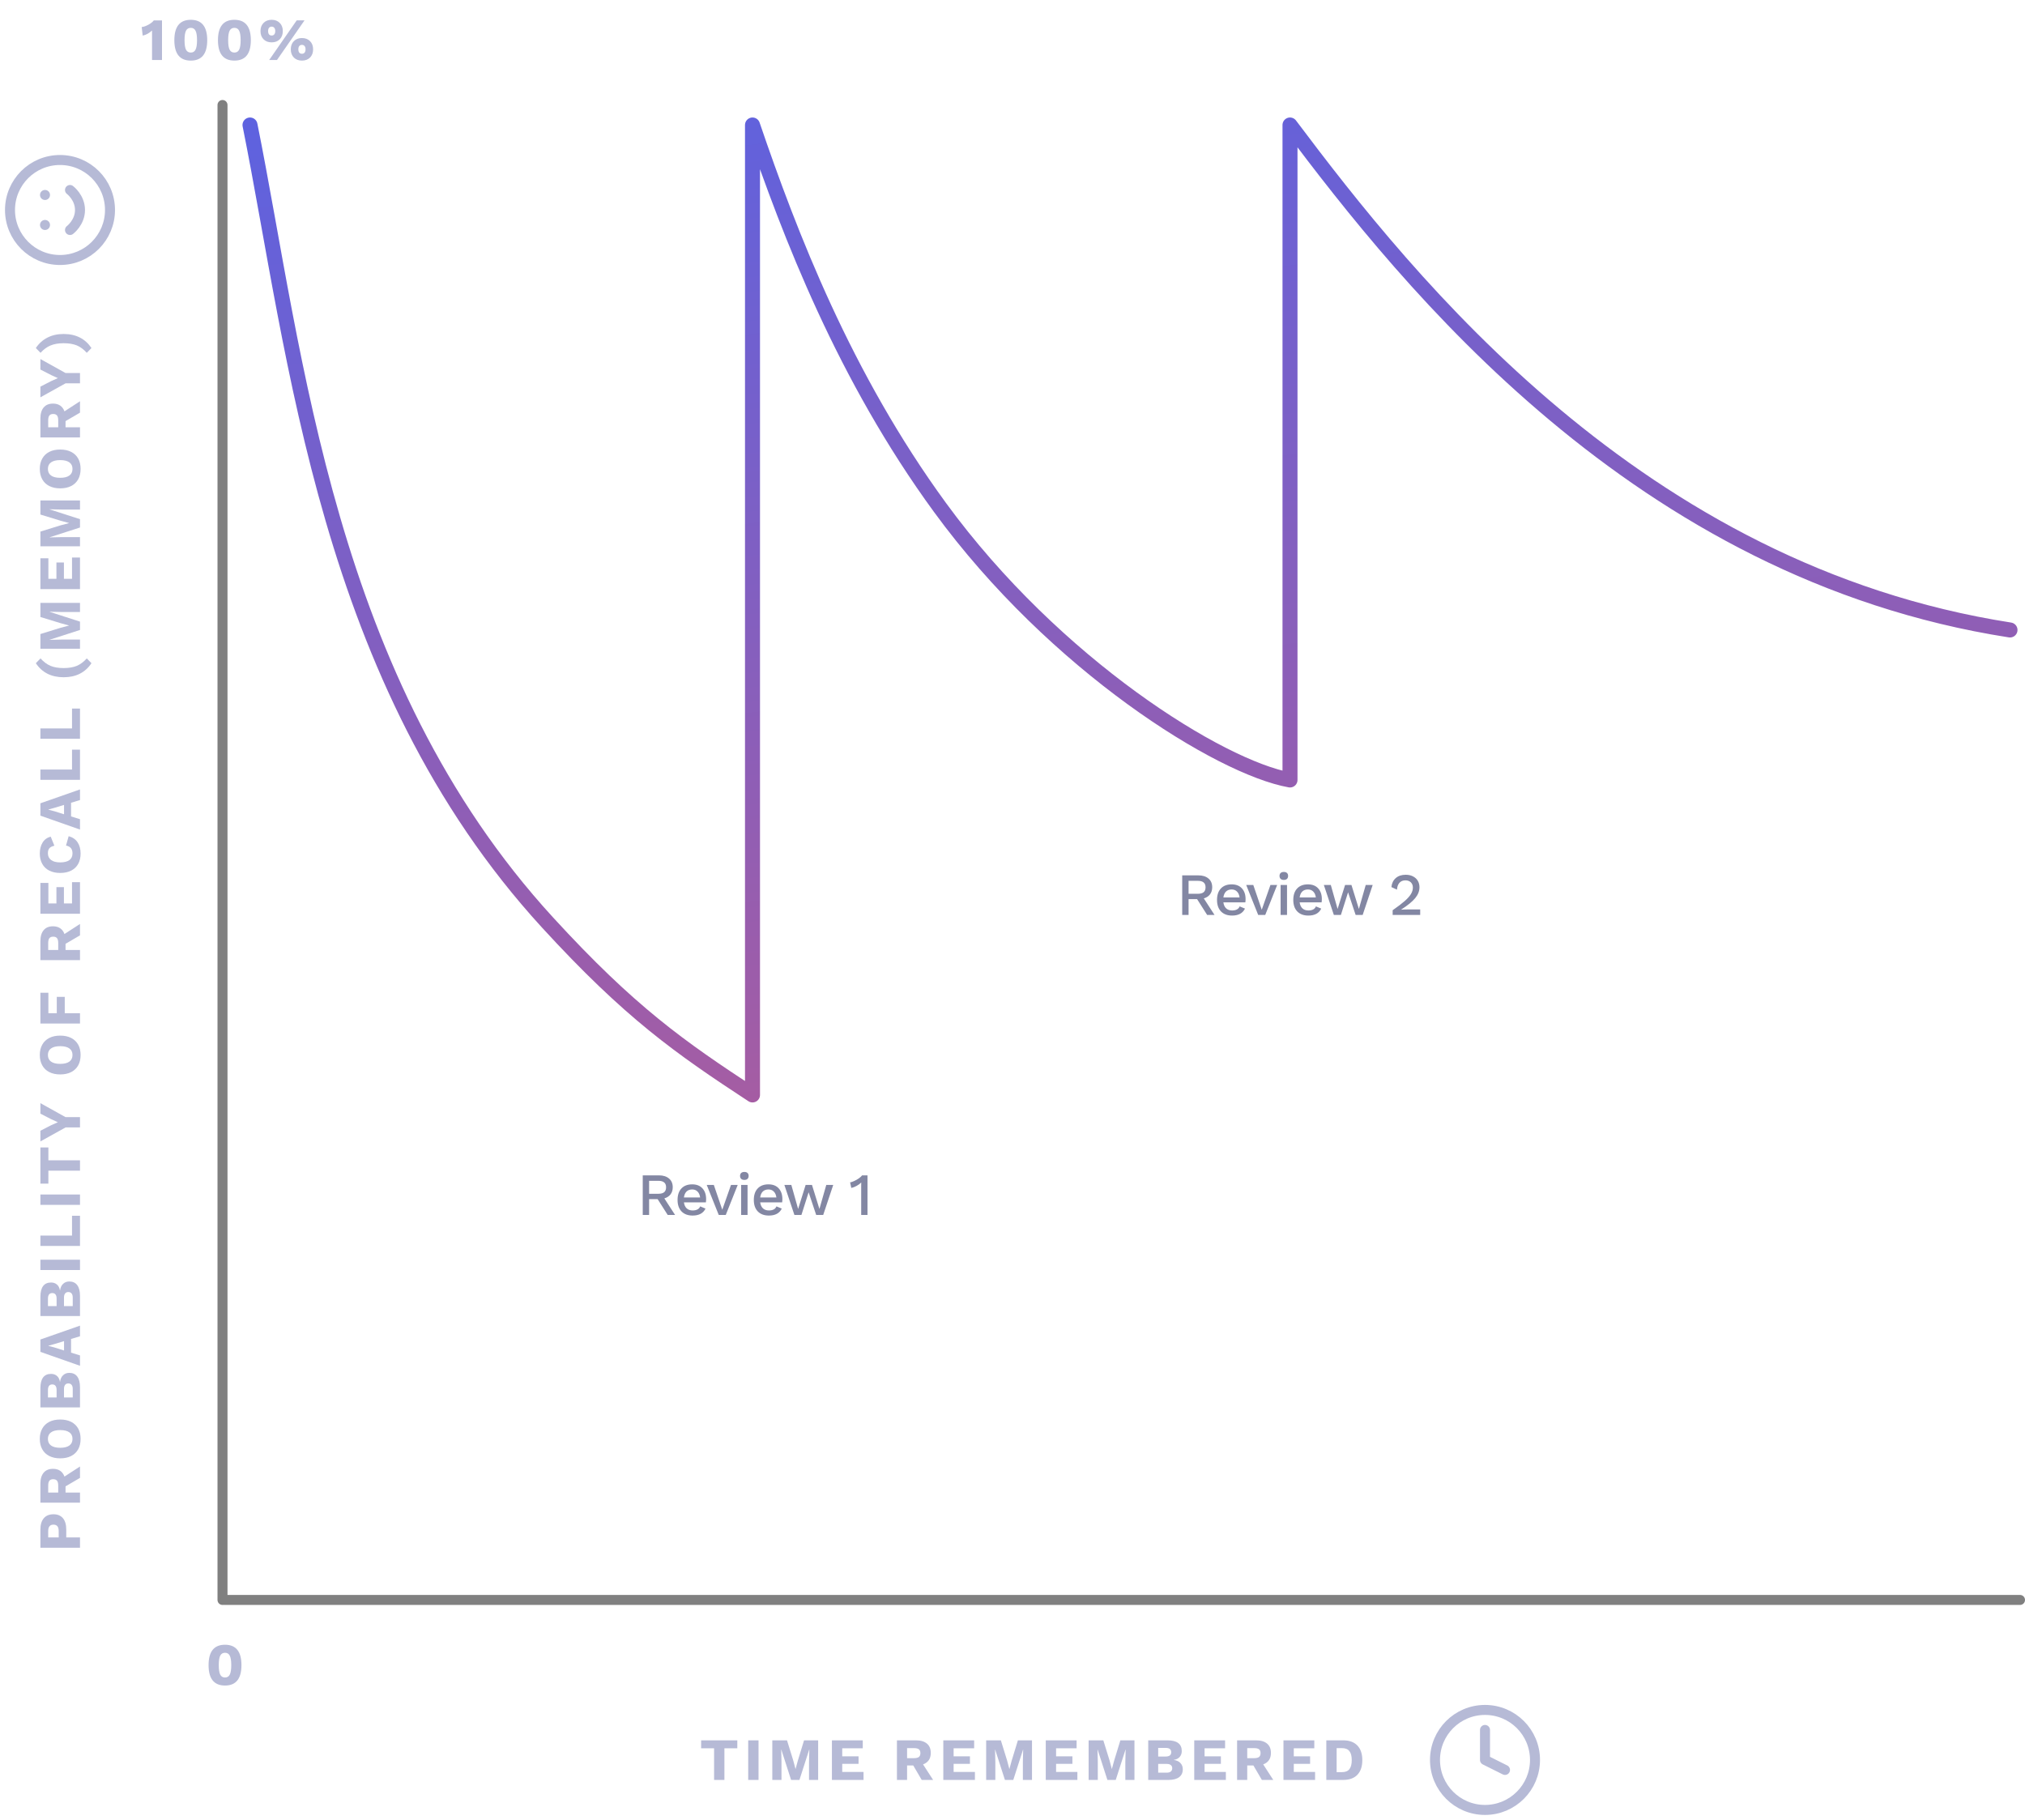 <svg width="405" height="364" viewBox="0 0 405 364" fill="none" xmlns="http://www.w3.org/2000/svg">
<path d="M44.5 21V320" stroke="#808080" stroke-width="2" stroke-linecap="round" stroke-linejoin="round"/>
<path d="M32.4 4.08V12H30.407V6.108C29.791 6.668 29.168 7.004 28.535 7.116L28.343 5.412C28.752 5.364 29.203 5.204 29.7 4.932C30.203 4.652 30.555 4.368 30.756 4.08H32.4ZM38.157 12.12C35.965 12.12 34.869 10.76 34.869 8.04C34.869 5.32 35.965 3.96 38.157 3.96C40.349 3.96 41.445 5.32 41.445 8.04C41.445 10.76 40.349 12.12 38.157 12.12ZM38.157 10.512C38.597 10.512 38.913 10.32 39.105 9.936C39.305 9.552 39.405 8.92 39.405 8.04C39.405 7.16 39.305 6.528 39.105 6.144C38.913 5.76 38.597 5.568 38.157 5.568C37.717 5.568 37.397 5.76 37.197 6.144C37.005 6.528 36.909 7.16 36.909 8.04C36.909 8.92 37.005 9.552 37.197 9.936C37.397 10.32 37.717 10.512 38.157 10.512ZM46.88 12.12C44.688 12.12 43.592 10.76 43.592 8.04C43.592 5.32 44.688 3.96 46.88 3.96C49.072 3.96 50.168 5.32 50.168 8.04C50.168 10.76 49.072 12.12 46.88 12.12ZM46.88 10.512C47.32 10.512 47.636 10.32 47.828 9.936C48.028 9.552 48.128 8.92 48.128 8.04C48.128 7.16 48.028 6.528 47.828 6.144C47.636 5.76 47.32 5.568 46.88 5.568C46.44 5.568 46.12 5.76 45.92 6.144C45.728 6.528 45.632 7.16 45.632 8.04C45.632 8.92 45.728 9.552 45.92 9.936C46.12 10.32 46.44 10.512 46.88 10.512ZM54.33 3.96C55.002 3.96 55.542 4.168 55.95 4.584C56.358 4.992 56.562 5.536 56.562 6.216C56.562 6.896 56.358 7.444 55.95 7.86C55.542 8.268 55.002 8.472 54.33 8.472C53.658 8.472 53.118 8.268 52.71 7.86C52.302 7.444 52.098 6.896 52.098 6.216C52.098 5.536 52.302 4.992 52.71 4.584C53.118 4.168 53.658 3.96 54.33 3.96ZM59.346 4.068H60.906L55.398 12H53.838L59.346 4.068ZM54.33 5.328C54.106 5.328 53.93 5.408 53.802 5.568C53.682 5.72 53.622 5.936 53.622 6.216C53.622 6.496 53.682 6.716 53.802 6.876C53.93 7.028 54.106 7.104 54.33 7.104C54.562 7.104 54.738 7.028 54.858 6.876C54.986 6.716 55.05 6.496 55.05 6.216C55.05 5.936 54.986 5.72 54.858 5.568C54.738 5.408 54.562 5.328 54.33 5.328ZM60.39 7.608C61.062 7.608 61.602 7.816 62.01 8.232C62.418 8.64 62.622 9.184 62.622 9.864C62.622 10.544 62.418 11.092 62.01 11.508C61.602 11.916 61.062 12.12 60.39 12.12C59.718 12.12 59.178 11.916 58.77 11.508C58.362 11.092 58.158 10.544 58.158 9.864C58.158 9.184 58.362 8.64 58.77 8.232C59.178 7.816 59.718 7.608 60.39 7.608ZM60.39 8.976C60.158 8.976 59.978 9.056 59.85 9.216C59.73 9.368 59.67 9.584 59.67 9.864C59.67 10.144 59.73 10.364 59.85 10.524C59.978 10.676 60.158 10.752 60.39 10.752C60.622 10.752 60.798 10.676 60.918 10.524C61.046 10.364 61.11 10.144 61.11 9.864C61.11 9.584 61.046 9.368 60.918 9.216C60.798 9.056 60.622 8.976 60.39 8.976Z" fill="#B6BAD6"/>
<path d="M404 320H45" stroke="#808080" stroke-width="2" stroke-linecap="round" stroke-linejoin="round"/>
<path d="M45.003 337.12C42.811 337.12 41.715 335.76 41.715 333.04C41.715 330.32 42.811 328.96 45.003 328.96C47.195 328.96 48.291 330.32 48.291 333.04C48.291 335.76 47.195 337.12 45.003 337.12ZM45.003 335.512C45.443 335.512 45.759 335.32 45.951 334.936C46.151 334.552 46.251 333.92 46.251 333.04C46.251 332.16 46.151 331.528 45.951 331.144C45.759 330.76 45.443 330.568 45.003 330.568C44.563 330.568 44.243 330.76 44.043 331.144C43.851 331.528 43.755 332.16 43.755 333.04C43.755 333.92 43.851 334.552 44.043 334.936C44.243 335.32 44.563 335.512 45.003 335.512Z" fill="#B6BAD6"/>
<path d="M50 25C59.221 70.889 65.118 136.058 109.5 184.5C125.991 202.5 136 209.5 150.5 218.996V25C158 47 168.892 75.331 188 101.5C211 133 244 153.5 258 156V25C281.667 56.5 327.6 114.4 402 126" stroke="url(#paint0_linear)" stroke-width="3" stroke-linecap="round" stroke-linejoin="round"/>
<path d="M131.525 239.832H129.821V243H128.549V235.08H131.777C132.633 235.08 133.309 235.292 133.805 235.716C134.301 236.132 134.549 236.712 134.549 237.456C134.549 238.024 134.401 238.5 134.105 238.884C133.817 239.26 133.405 239.528 132.869 239.688L135.017 243H133.541L131.525 239.832ZM129.821 238.764H131.669C132.189 238.764 132.577 238.66 132.833 238.452C133.089 238.236 133.217 237.908 133.217 237.468C133.217 237.028 133.089 236.704 132.833 236.496C132.577 236.28 132.189 236.172 131.669 236.172H129.821V238.764ZM141.224 239.82C141.224 240.052 141.208 240.272 141.176 240.48H136.784C136.856 241.008 137.044 241.412 137.348 241.692C137.652 241.964 138.044 242.1 138.524 242.1C138.916 242.1 139.24 242.032 139.496 241.896C139.76 241.752 139.94 241.548 140.036 241.284L141.104 241.728C140.656 242.656 139.796 243.12 138.524 243.12C137.58 243.12 136.84 242.844 136.304 242.292C135.776 241.74 135.512 240.976 135.512 240C135.512 239.016 135.768 238.252 136.28 237.708C136.792 237.156 137.512 236.88 138.44 236.88C139.32 236.88 140.004 237.148 140.492 237.684C140.98 238.22 141.224 238.932 141.224 239.82ZM138.44 237.9C137.976 237.9 137.6 238.036 137.312 238.308C137.032 238.58 136.856 238.976 136.784 239.496H140.024C139.96 238.992 139.788 238.6 139.508 238.32C139.236 238.04 138.88 237.9 138.44 237.9ZM147.541 237L145.153 243H143.749L141.349 237H142.765L144.457 241.956L146.197 237H147.541ZM148.875 235.992C148.603 235.992 148.391 235.924 148.239 235.788C148.087 235.644 148.011 235.444 148.011 235.188C148.011 234.932 148.087 234.736 148.239 234.6C148.391 234.464 148.603 234.396 148.875 234.396C149.147 234.396 149.355 234.464 149.499 234.6C149.651 234.736 149.727 234.932 149.727 235.188C149.727 235.444 149.651 235.644 149.499 235.788C149.355 235.924 149.147 235.992 148.875 235.992ZM149.511 243H148.227V237H149.511V243ZM156.476 239.82C156.476 240.052 156.46 240.272 156.428 240.48H152.036C152.108 241.008 152.296 241.412 152.6 241.692C152.904 241.964 153.296 242.1 153.776 242.1C154.168 242.1 154.492 242.032 154.748 241.896C155.012 241.752 155.192 241.548 155.288 241.284L156.356 241.728C155.908 242.656 155.048 243.12 153.776 243.12C152.832 243.12 152.092 242.844 151.556 242.292C151.028 241.74 150.764 240.976 150.764 240C150.764 239.016 151.02 238.252 151.532 237.708C152.044 237.156 152.764 236.88 153.692 236.88C154.572 236.88 155.256 237.148 155.744 237.684C156.232 238.22 156.476 238.932 156.476 239.82ZM153.692 237.9C153.228 237.9 152.852 238.036 152.564 238.308C152.284 238.58 152.108 238.976 152.036 239.496H155.276C155.212 238.992 155.04 238.6 154.76 238.32C154.488 238.04 154.132 237.9 153.692 237.9ZM166.645 237L164.641 243H163.237L161.725 238.464L160.285 243H158.881L156.877 237H158.269L159.625 241.8L161.125 237H162.397L163.885 241.8L165.253 237H166.645ZM173.499 235.08V243H172.239V237.144C172.239 236.872 172.243 236.66 172.251 236.508C171.979 236.772 171.667 237 171.315 237.192C170.971 237.384 170.619 237.52 170.259 237.6L170.019 236.484C170.227 236.46 170.495 236.372 170.823 236.22C171.159 236.068 171.475 235.888 171.771 235.68C172.067 235.472 172.283 235.272 172.419 235.08H173.499Z" fill="#8387A3"/>
<path d="M239.418 179.832H237.714V183H236.442V175.08H239.67C240.526 175.08 241.202 175.292 241.698 175.716C242.194 176.132 242.442 176.712 242.442 177.456C242.442 178.024 242.294 178.5 241.998 178.884C241.71 179.26 241.298 179.528 240.762 179.688L242.91 183H241.434L239.418 179.832ZM237.714 178.764H239.562C240.082 178.764 240.47 178.66 240.726 178.452C240.982 178.236 241.11 177.908 241.11 177.468C241.11 177.028 240.982 176.704 240.726 176.496C240.47 176.28 240.082 176.172 239.562 176.172H237.714V178.764ZM249.116 179.82C249.116 180.052 249.1 180.272 249.068 180.48H244.676C244.748 181.008 244.936 181.412 245.24 181.692C245.544 181.964 245.936 182.1 246.416 182.1C246.808 182.1 247.132 182.032 247.388 181.896C247.652 181.752 247.832 181.548 247.928 181.284L248.996 181.728C248.548 182.656 247.688 183.12 246.416 183.12C245.472 183.12 244.732 182.844 244.196 182.292C243.668 181.74 243.404 180.976 243.404 180C243.404 179.016 243.66 178.252 244.172 177.708C244.684 177.156 245.404 176.88 246.332 176.88C247.212 176.88 247.896 177.148 248.384 177.684C248.872 178.22 249.116 178.932 249.116 179.82ZM246.332 177.9C245.868 177.9 245.492 178.036 245.204 178.308C244.924 178.58 244.748 178.976 244.676 179.496H247.916C247.852 178.992 247.68 178.6 247.4 178.32C247.128 178.04 246.772 177.9 246.332 177.9ZM255.433 177L253.045 183H251.641L249.241 177H250.657L252.349 181.956L254.089 177H255.433ZM256.768 175.992C256.496 175.992 256.284 175.924 256.132 175.788C255.98 175.644 255.904 175.444 255.904 175.188C255.904 174.932 255.98 174.736 256.132 174.6C256.284 174.464 256.496 174.396 256.768 174.396C257.04 174.396 257.248 174.464 257.392 174.6C257.544 174.736 257.62 174.932 257.62 175.188C257.62 175.444 257.544 175.644 257.392 175.788C257.248 175.924 257.04 175.992 256.768 175.992ZM257.404 183H256.12V177H257.404V183ZM264.369 179.82C264.369 180.052 264.353 180.272 264.321 180.48H259.929C260.001 181.008 260.189 181.412 260.493 181.692C260.797 181.964 261.189 182.1 261.669 182.1C262.061 182.1 262.385 182.032 262.641 181.896C262.905 181.752 263.085 181.548 263.181 181.284L264.249 181.728C263.801 182.656 262.941 183.12 261.669 183.12C260.725 183.12 259.985 182.844 259.449 182.292C258.921 181.74 258.657 180.976 258.657 180C258.657 179.016 258.913 178.252 259.425 177.708C259.937 177.156 260.657 176.88 261.585 176.88C262.465 176.88 263.149 177.148 263.637 177.684C264.125 178.22 264.369 178.932 264.369 179.82ZM261.585 177.9C261.121 177.9 260.745 178.036 260.457 178.308C260.177 178.58 260.001 178.976 259.929 179.496H263.169C263.105 178.992 262.933 178.6 262.653 178.32C262.381 178.04 262.025 177.9 261.585 177.9ZM274.537 177L272.533 183H271.129L269.617 178.464L268.177 183H266.773L264.769 177H266.161L267.517 181.8L269.017 177H270.289L271.777 181.8L273.145 177H274.537ZM278.531 182.052C279.571 181.324 280.379 180.708 280.955 180.204C281.531 179.692 281.943 179.228 282.191 178.812C282.447 178.388 282.575 177.952 282.575 177.504C282.575 177.08 282.439 176.736 282.167 176.472C281.903 176.208 281.539 176.076 281.075 176.076C280.579 176.076 280.183 176.24 279.887 176.568C279.599 176.896 279.435 177.352 279.395 177.936L278.279 177.42C278.359 176.66 278.651 176.06 279.155 175.62C279.659 175.18 280.323 174.96 281.147 174.96C281.715 174.96 282.207 175.072 282.623 175.296C283.039 175.512 283.355 175.808 283.571 176.184C283.787 176.56 283.895 176.984 283.895 177.456C283.895 178.216 283.611 178.94 283.043 179.628C282.483 180.316 281.547 181.08 280.235 181.92V181.944C280.635 181.912 281.071 181.896 281.543 181.896H284.039V183H278.531V182.052Z" fill="#8387A3"/>
<path d="M8.08 305.925C8.08 304.941 8.308 304.185 8.764 303.657C9.212 303.129 9.86 302.865 10.708 302.865C11.516 302.865 12.144 303.129 12.592 303.657C13.032 304.185 13.252 304.941 13.252 305.925L13.252 307.497L16 307.497L16 309.561L8.08 309.561L8.08 305.925ZM11.74 306.249C11.74 305.801 11.656 305.473 11.488 305.265C11.312 305.049 11.044 304.941 10.684 304.941C10.332 304.941 10.072 305.049 9.904 305.265C9.728 305.473 9.64 305.801 9.64 306.249L9.64 307.497L11.74 307.497L11.74 306.249ZM13.108 297.282L13.108 298.518L16 298.518L16 300.546L8.08 300.546L8.08 296.766C8.08 295.806 8.296 295.07 8.728 294.558C9.16 294.038 9.784 293.778 10.6 293.778C11.176 293.778 11.656 293.91 12.04 294.174C12.424 294.438 12.708 294.822 12.892 295.326L16 293.31L16 295.59L13.108 297.282ZM11.644 298.518L11.644 297.114C11.644 296.674 11.564 296.354 11.404 296.154C11.244 295.954 10.988 295.854 10.636 295.854C10.292 295.854 10.04 295.954 9.88 296.154C9.72 296.354 9.64 296.674 9.64 297.114L9.64 298.518L11.644 298.518ZM7.96 287.791C7.96 286.991 8.124 286.303 8.452 285.727C8.772 285.143 9.24 284.695 9.856 284.383C10.464 284.071 11.192 283.915 12.04 283.915C12.888 283.915 13.62 284.071 14.236 284.383C14.844 284.695 15.312 285.143 15.64 285.727C15.96 286.303 16.12 286.991 16.12 287.791C16.12 288.591 15.96 289.283 15.64 289.867C15.312 290.451 14.844 290.899 14.236 291.211C13.62 291.523 12.888 291.679 12.04 291.679C11.192 291.679 10.464 291.523 9.856 291.211C9.24 290.899 8.772 290.451 8.452 289.867C8.124 289.283 7.96 288.591 7.96 287.791ZM9.58 287.791C9.58 288.367 9.788 288.807 10.204 289.111C10.62 289.415 11.232 289.567 12.04 289.567C12.848 289.567 13.46 289.415 13.876 289.111C14.292 288.807 14.5 288.367 14.5 287.791C14.5 287.215 14.292 286.779 13.876 286.483C13.46 286.179 12.848 286.027 12.04 286.027C11.232 286.027 10.62 286.179 10.204 286.483C9.788 286.779 9.58 287.215 9.58 287.791ZM8.08 281.495L8.08 277.643C8.088 275.739 8.8 274.787 10.216 274.787C10.68 274.787 11.072 274.923 11.392 275.195C11.712 275.467 11.912 275.867 11.992 276.395L12.004 276.395C12.084 275.803 12.292 275.355 12.628 275.051C12.956 274.739 13.368 274.583 13.864 274.583C14.552 274.583 15.08 274.827 15.448 275.315C15.816 275.803 16 276.519 16 277.463L16 281.495L8.08 281.495ZM11.32 278.015C11.32 277.271 11.032 276.899 10.456 276.899C9.88 276.899 9.592 277.271 9.592 278.015L9.592 279.503L11.32 279.503L11.32 278.015ZM14.548 277.811C14.548 277.443 14.472 277.167 14.32 276.983C14.168 276.791 13.948 276.695 13.66 276.695C13.38 276.695 13.168 276.791 13.024 276.983C12.872 277.167 12.796 277.443 12.796 277.811L12.796 279.503L14.548 279.503L14.548 277.811ZM14.212 267.803L14.212 270.539L16 271.091L16 273.167L8.08 270.383L8.08 267.911L16 265.139L16 267.263L14.212 267.803ZM12.808 268.235L10.912 268.811L9.664 269.159L9.664 269.183L10.9 269.507L12.808 270.107L12.808 268.235ZM8.08 263.218L8.08 259.366C8.088 257.462 8.8 256.51 10.216 256.51C10.68 256.51 11.072 256.646 11.392 256.918C11.712 257.19 11.912 257.59 11.992 258.118L12.004 258.118C12.084 257.526 12.292 257.078 12.628 256.774C12.956 256.462 13.368 256.306 13.864 256.306C14.552 256.306 15.08 256.55 15.448 257.038C15.816 257.526 16 258.242 16 259.186L16 263.218L8.08 263.218ZM11.32 259.738C11.32 258.994 11.032 258.622 10.456 258.622C9.88 258.622 9.592 258.994 9.592 259.738L9.592 261.226L11.32 261.226L11.32 259.738ZM14.548 259.534C14.548 259.166 14.472 258.89 14.32 258.706C14.168 258.514 13.948 258.418 13.66 258.418C13.38 258.418 13.168 258.514 13.024 258.706C12.872 258.89 12.796 259.166 12.796 259.534L12.796 261.226L14.548 261.226L14.548 259.534ZM16 251.951L16 254.015L8.08 254.015L8.08 251.951L16 251.951ZM14.404 243.158L16 243.158L16 249.194L8.08 249.194L8.08 247.13L14.404 247.13L14.404 243.158ZM16 238.912L16 240.976L8.08 240.976L8.08 238.912L16 238.912ZM9.676 229.495L9.676 232.075L16 232.075L16 234.139L9.676 234.139L9.676 236.731L8.08 236.731L8.08 229.495L9.676 229.495ZM13.108 223.434L16 223.434L16 225.498L13.108 225.498L8.08 228.294L8.08 226.158L10.252 225.042L11.572 224.454L10.252 223.854L8.08 222.738L8.08 220.638L13.108 223.434ZM7.96 211.006C7.96 210.206 8.124 209.518 8.452 208.942C8.772 208.358 9.24 207.91 9.856 207.598C10.464 207.286 11.192 207.13 12.04 207.13C12.888 207.13 13.62 207.286 14.236 207.598C14.844 207.91 15.312 208.358 15.64 208.942C15.96 209.518 16.12 210.206 16.12 211.006C16.12 211.806 15.96 212.498 15.64 213.082C15.312 213.666 14.844 214.114 14.236 214.426C13.62 214.738 12.888 214.894 12.04 214.894C11.192 214.894 10.464 214.738 9.856 214.426C9.24 214.114 8.772 213.666 8.452 213.082C8.124 212.498 7.96 211.806 7.96 211.006ZM9.58 211.006C9.58 211.582 9.788 212.022 10.204 212.326C10.62 212.63 11.232 212.782 12.04 212.782C12.848 212.782 13.46 212.63 13.876 212.326C14.292 212.022 14.5 211.582 14.5 211.006C14.5 210.43 14.292 209.994 13.876 209.698C13.46 209.394 12.848 209.242 12.04 209.242C11.232 209.242 10.62 209.394 10.204 209.698C9.788 209.994 9.58 210.43 9.58 211.006ZM9.676 202.646L11.356 202.646L11.356 199.382L12.952 199.382L12.952 202.646L16 202.646L16 204.71L8.08 204.71L8.08 198.554L9.676 198.554L9.676 202.646ZM13.108 188.77L13.108 190.006L16 190.006L16 192.034L8.08 192.034L8.08 188.254C8.08 187.294 8.296 186.558 8.728 186.046C9.16 185.526 9.784 185.266 10.6 185.266C11.176 185.266 11.656 185.398 12.04 185.662C12.424 185.926 12.708 186.31 12.892 186.814L16 184.798L16 187.078L13.108 188.77ZM11.644 190.006L11.644 188.602C11.644 188.162 11.564 187.842 11.404 187.642C11.244 187.442 10.988 187.342 10.636 187.342C10.292 187.342 10.04 187.442 9.88 187.642C9.72 187.842 9.64 188.162 9.64 188.602L9.64 190.006L11.644 190.006ZM14.404 176.437L16 176.437L16 182.761L8.08 182.761L8.08 176.593L9.676 176.593L9.676 180.697L11.284 180.697L11.284 177.433L12.784 177.433L12.784 180.697L14.404 180.697L14.404 176.437ZM13.732 167.241C14.532 167.465 15.132 167.881 15.532 168.489C15.924 169.097 16.12 169.837 16.12 170.709C16.12 171.509 15.96 172.201 15.64 172.785C15.312 173.369 14.844 173.817 14.236 174.129C13.62 174.441 12.888 174.597 12.04 174.597C11.2 174.597 10.472 174.441 9.856 174.129C9.24 173.817 8.772 173.369 8.452 172.785C8.124 172.201 7.96 171.513 7.96 170.721C7.96 169.857 8.144 169.125 8.512 168.525C8.872 167.925 9.416 167.529 10.144 167.337L10.876 169.149C10.396 169.261 10.06 169.433 9.868 169.665C9.676 169.897 9.58 170.225 9.58 170.649C9.58 171.233 9.792 171.685 10.216 172.005C10.632 172.325 11.24 172.485 12.04 172.485C12.84 172.485 13.452 172.333 13.876 172.029C14.292 171.717 14.5 171.269 14.5 170.685C14.5 170.245 14.396 169.897 14.188 169.641C13.98 169.385 13.652 169.209 13.204 169.113L13.732 167.241ZM14.212 160.557L14.212 163.293L16 163.845L16 165.921L8.08 163.137L8.08 160.665L16 157.893L16 160.017L14.212 160.557ZM12.808 160.989L10.912 161.565L9.664 161.913L9.664 161.937L10.9 162.261L12.808 162.861L12.808 160.989ZM14.404 149.936L16 149.936L16 155.972L8.08 155.972L8.08 153.908L14.404 153.908L14.404 149.936ZM14.404 141.717L16 141.717L16 147.753L8.08 147.753L8.08 145.689L14.404 145.689L14.404 141.717ZM8.104 131.686C8.72 132.374 9.384 132.87 10.096 133.174C10.808 133.47 11.684 133.618 12.724 133.618C13.772 133.618 14.652 133.47 15.364 133.174C16.076 132.87 16.74 132.374 17.356 131.686L18.292 132.646C17.044 134.518 15.188 135.454 12.724 135.454C11.492 135.454 10.412 135.218 9.484 134.746C8.556 134.274 7.784 133.574 7.168 132.646L8.104 131.686ZM16 120.585L16 122.409L12.364 122.409L9.928 122.349L9.928 122.373L16 124.329L16 125.997L9.928 127.953L9.928 127.977L12.364 127.917L16 127.917L16 129.753L8.08 129.753L8.08 126.813L12.112 125.565L13.792 125.121L13.792 125.097L12.124 124.641L8.08 123.405L8.08 120.585L16 120.585ZM14.404 111.507L16 111.507L16 117.831L8.08 117.831L8.08 111.663L9.676 111.663L9.676 115.767L11.284 115.767L11.284 112.503L12.784 112.503L12.784 115.767L14.404 115.767L14.404 111.507ZM16 100.093L16 101.917L12.364 101.917L9.928 101.857L9.928 101.881L16 103.837L16 105.505L9.928 107.461L9.928 107.485L12.364 107.425L16 107.425L16 109.261L8.08 109.261L8.08 106.321L12.112 105.073L13.792 104.629L13.792 104.605L12.124 104.149L8.08 102.913L8.08 100.093L16 100.093ZM7.96 93.787C7.96 92.987 8.124 92.299 8.452 91.723C8.772 91.139 9.24 90.691 9.856 90.379C10.464 90.067 11.192 89.911 12.04 89.911C12.888 89.911 13.62 90.067 14.236 90.379C14.844 90.691 15.312 91.139 15.64 91.723C15.96 92.299 16.12 92.987 16.12 93.787C16.12 94.587 15.96 95.279 15.64 95.863C15.312 96.447 14.844 96.895 14.236 97.207C13.62 97.519 12.888 97.675 12.04 97.675C11.192 97.675 10.464 97.519 9.856 97.207C9.24 96.895 8.772 96.447 8.452 95.863C8.124 95.279 7.96 94.587 7.96 93.787ZM9.58 93.787C9.58 94.363 9.788 94.803 10.204 95.107C10.62 95.411 11.232 95.563 12.04 95.563C12.848 95.563 13.46 95.411 13.876 95.107C14.292 94.803 14.5 94.363 14.5 93.787C14.5 93.211 14.292 92.775 13.876 92.479C13.46 92.175 12.848 92.023 12.04 92.023C11.232 92.023 10.62 92.175 10.204 92.479C9.788 92.775 9.58 93.211 9.58 93.787ZM13.108 84.227L13.108 85.463L16 85.463L16 87.491L8.08 87.491L8.08 83.711C8.08 82.751 8.296 82.015 8.728 81.503C9.16 80.983 9.784 80.723 10.6 80.723C11.176 80.723 11.656 80.855 12.04 81.119C12.424 81.383 12.708 81.767 12.892 82.271L16 80.255L16 82.535L13.108 84.227ZM11.644 85.463L11.644 84.059C11.644 83.619 11.564 83.299 11.404 83.099C11.244 82.899 10.988 82.799 10.636 82.799C10.292 82.799 10.04 82.899 9.88 83.099C9.72 83.299 9.64 83.619 9.64 84.059L9.64 85.463L11.644 85.463ZM13.108 74.606L16 74.606L16 76.67L13.108 76.67L8.08 79.466L8.08 77.33L10.252 76.214L11.572 75.626L10.252 75.026L8.08 73.91L8.08 71.81L13.108 74.606ZM7.168 69.608C7.784 68.688 8.56 67.992 9.496 67.519C10.424 67.04 11.5 66.799 12.724 66.799C15.18 66.799 17.036 67.736 18.292 69.608L17.356 70.567C16.74 69.879 16.08 69.388 15.376 69.091C14.664 68.796 13.78 68.647 12.724 68.647C11.684 68.647 10.808 68.799 10.096 69.103C9.384 69.4 8.72 69.888 8.104 70.567L7.168 69.608Z" fill="#B6BAD6"/>
<path d="M22 42C22 36.477 17.523 32 12 32C6.477 32 2 36.477 2 42C2 47.523 6.477 52 12 52C17.523 52 22 47.523 22 42Z" stroke="#B6BAD6" stroke-width="2" stroke-linecap="round" stroke-linejoin="round"/>
<path d="M14 46C14 46 16 44.5 16 42C16 39.5 14 38 14 38" stroke="#B6BAD6" stroke-width="2" stroke-linecap="round" stroke-linejoin="round"/>
<path d="M9 45L9 44.99" stroke="#B6BAD6" stroke-width="2" stroke-linecap="round" stroke-linejoin="round"/>
<path d="M9 39L9 38.99" stroke="#B6BAD6" stroke-width="2" stroke-linecap="round" stroke-linejoin="round"/>
<path d="M147.462 349.676H144.882V356H142.818V349.676H140.226V348.08H147.462V349.676ZM151.706 356H149.642V348.08H151.706V356ZM163.63 356H161.806V352.364L161.866 349.928H161.842L159.886 356H158.218L156.262 349.928H156.238L156.298 352.364V356H154.462V348.08H157.402L158.65 352.112L159.094 353.792H159.118L159.574 352.124L160.81 348.08H163.63V356ZM172.708 354.404V356H166.384V348.08H172.552V349.676H168.448V351.284H171.712V352.784H168.448V354.404H172.708ZM182.652 353.108H181.416V356H179.388V348.08H183.168C184.128 348.08 184.864 348.296 185.376 348.728C185.896 349.16 186.156 349.784 186.156 350.6C186.156 351.176 186.024 351.656 185.76 352.04C185.496 352.424 185.112 352.708 184.608 352.892L186.624 356H184.344L182.652 353.108ZM181.416 351.644H182.82C183.26 351.644 183.58 351.564 183.78 351.404C183.98 351.244 184.08 350.988 184.08 350.636C184.08 350.292 183.98 350.04 183.78 349.88C183.58 349.72 183.26 349.64 182.82 349.64H181.416V351.644ZM194.985 354.404V356H188.661V348.08H194.829V349.676H190.725V351.284H193.989V352.784H190.725V354.404H194.985ZM206.399 356H204.575V352.364L204.635 349.928H204.611L202.655 356H200.987L199.031 349.928H199.007L199.067 352.364V356H197.231V348.08H200.171L201.419 352.112L201.863 353.792H201.887L202.343 352.124L203.579 348.08H206.399V356ZM215.477 354.404V356H209.153V348.08H215.321V349.676H211.217V351.284H214.481V352.784H211.217V354.404H215.477ZM226.892 356H225.068V352.364L225.128 349.928H225.104L223.148 356H221.48L219.524 349.928H219.5L219.56 352.364V356H217.724V348.08H220.664L221.912 352.112L222.356 353.792H222.38L222.836 352.124L224.072 348.08H226.892V356ZM229.646 348.08H233.498C235.402 348.088 236.354 348.8 236.354 350.216C236.354 350.68 236.218 351.072 235.946 351.392C235.674 351.712 235.274 351.912 234.746 351.992V352.004C235.338 352.084 235.786 352.292 236.09 352.628C236.402 352.956 236.558 353.368 236.558 353.864C236.558 354.552 236.314 355.08 235.826 355.448C235.338 355.816 234.622 356 233.678 356H229.646V348.08ZM233.126 351.32C233.87 351.32 234.242 351.032 234.242 350.456C234.242 349.88 233.87 349.592 233.126 349.592H231.638V351.32H233.126ZM233.33 354.548C233.698 354.548 233.974 354.472 234.158 354.32C234.35 354.168 234.446 353.948 234.446 353.66C234.446 353.38 234.35 353.168 234.158 353.024C233.974 352.872 233.698 352.796 233.33 352.796H231.638V354.548H233.33ZM245.173 354.404V356H238.849V348.08H245.017V349.676H240.913V351.284H244.177V352.784H240.913V354.404H245.173ZM250.683 353.108H249.447V356H247.419V348.08H251.199C252.159 348.08 252.895 348.296 253.407 348.728C253.927 349.16 254.187 349.784 254.187 350.6C254.187 351.176 254.055 351.656 253.791 352.04C253.527 352.424 253.143 352.708 252.639 352.892L254.655 356H252.375L250.683 353.108ZM249.447 351.644H250.851C251.291 351.644 251.611 351.564 251.811 351.404C252.011 351.244 252.111 350.988 252.111 350.636C252.111 350.292 252.011 350.04 251.811 349.88C251.611 349.72 251.291 349.64 250.851 349.64H249.447V351.644ZM263.016 354.404V356H256.692V348.08H262.86V349.676H258.756V351.284H262.02V352.784H258.756V354.404H263.016ZM268.623 348.08C269.863 348.08 270.811 348.424 271.467 349.112C272.131 349.792 272.463 350.768 272.463 352.04C272.463 353.312 272.131 354.292 271.467 354.98C270.811 355.66 269.863 356 268.623 356H265.263V348.08H268.623ZM268.419 354.44C269.083 354.44 269.571 354.24 269.883 353.84C270.195 353.44 270.351 352.84 270.351 352.04C270.351 351.24 270.195 350.64 269.883 350.24C269.571 349.84 269.083 349.64 268.419 349.64H267.327V354.44H268.419Z" fill="#B6BAD6"/>
<path d="M297 362C302.523 362 307 357.523 307 352C307 346.477 302.523 342 297 342C291.477 342 287 346.477 287 352C287 357.523 291.477 362 297 362Z" stroke="#B6BAD6" stroke-width="2" stroke-linecap="round" stroke-linejoin="round"/>
<path d="M297 346V352L301 354" stroke="#B6BAD6" stroke-width="2" stroke-linecap="round" stroke-linejoin="round"/>
<defs>
<linearGradient id="paint0_linear" x1="158" y1="9" x2="215" y2="456" gradientUnits="userSpaceOnUse">
<stop stop-color="#5D62E0"/>
<stop offset="1" stop-color="#F8565C"/>
</linearGradient>
</defs>
</svg>
